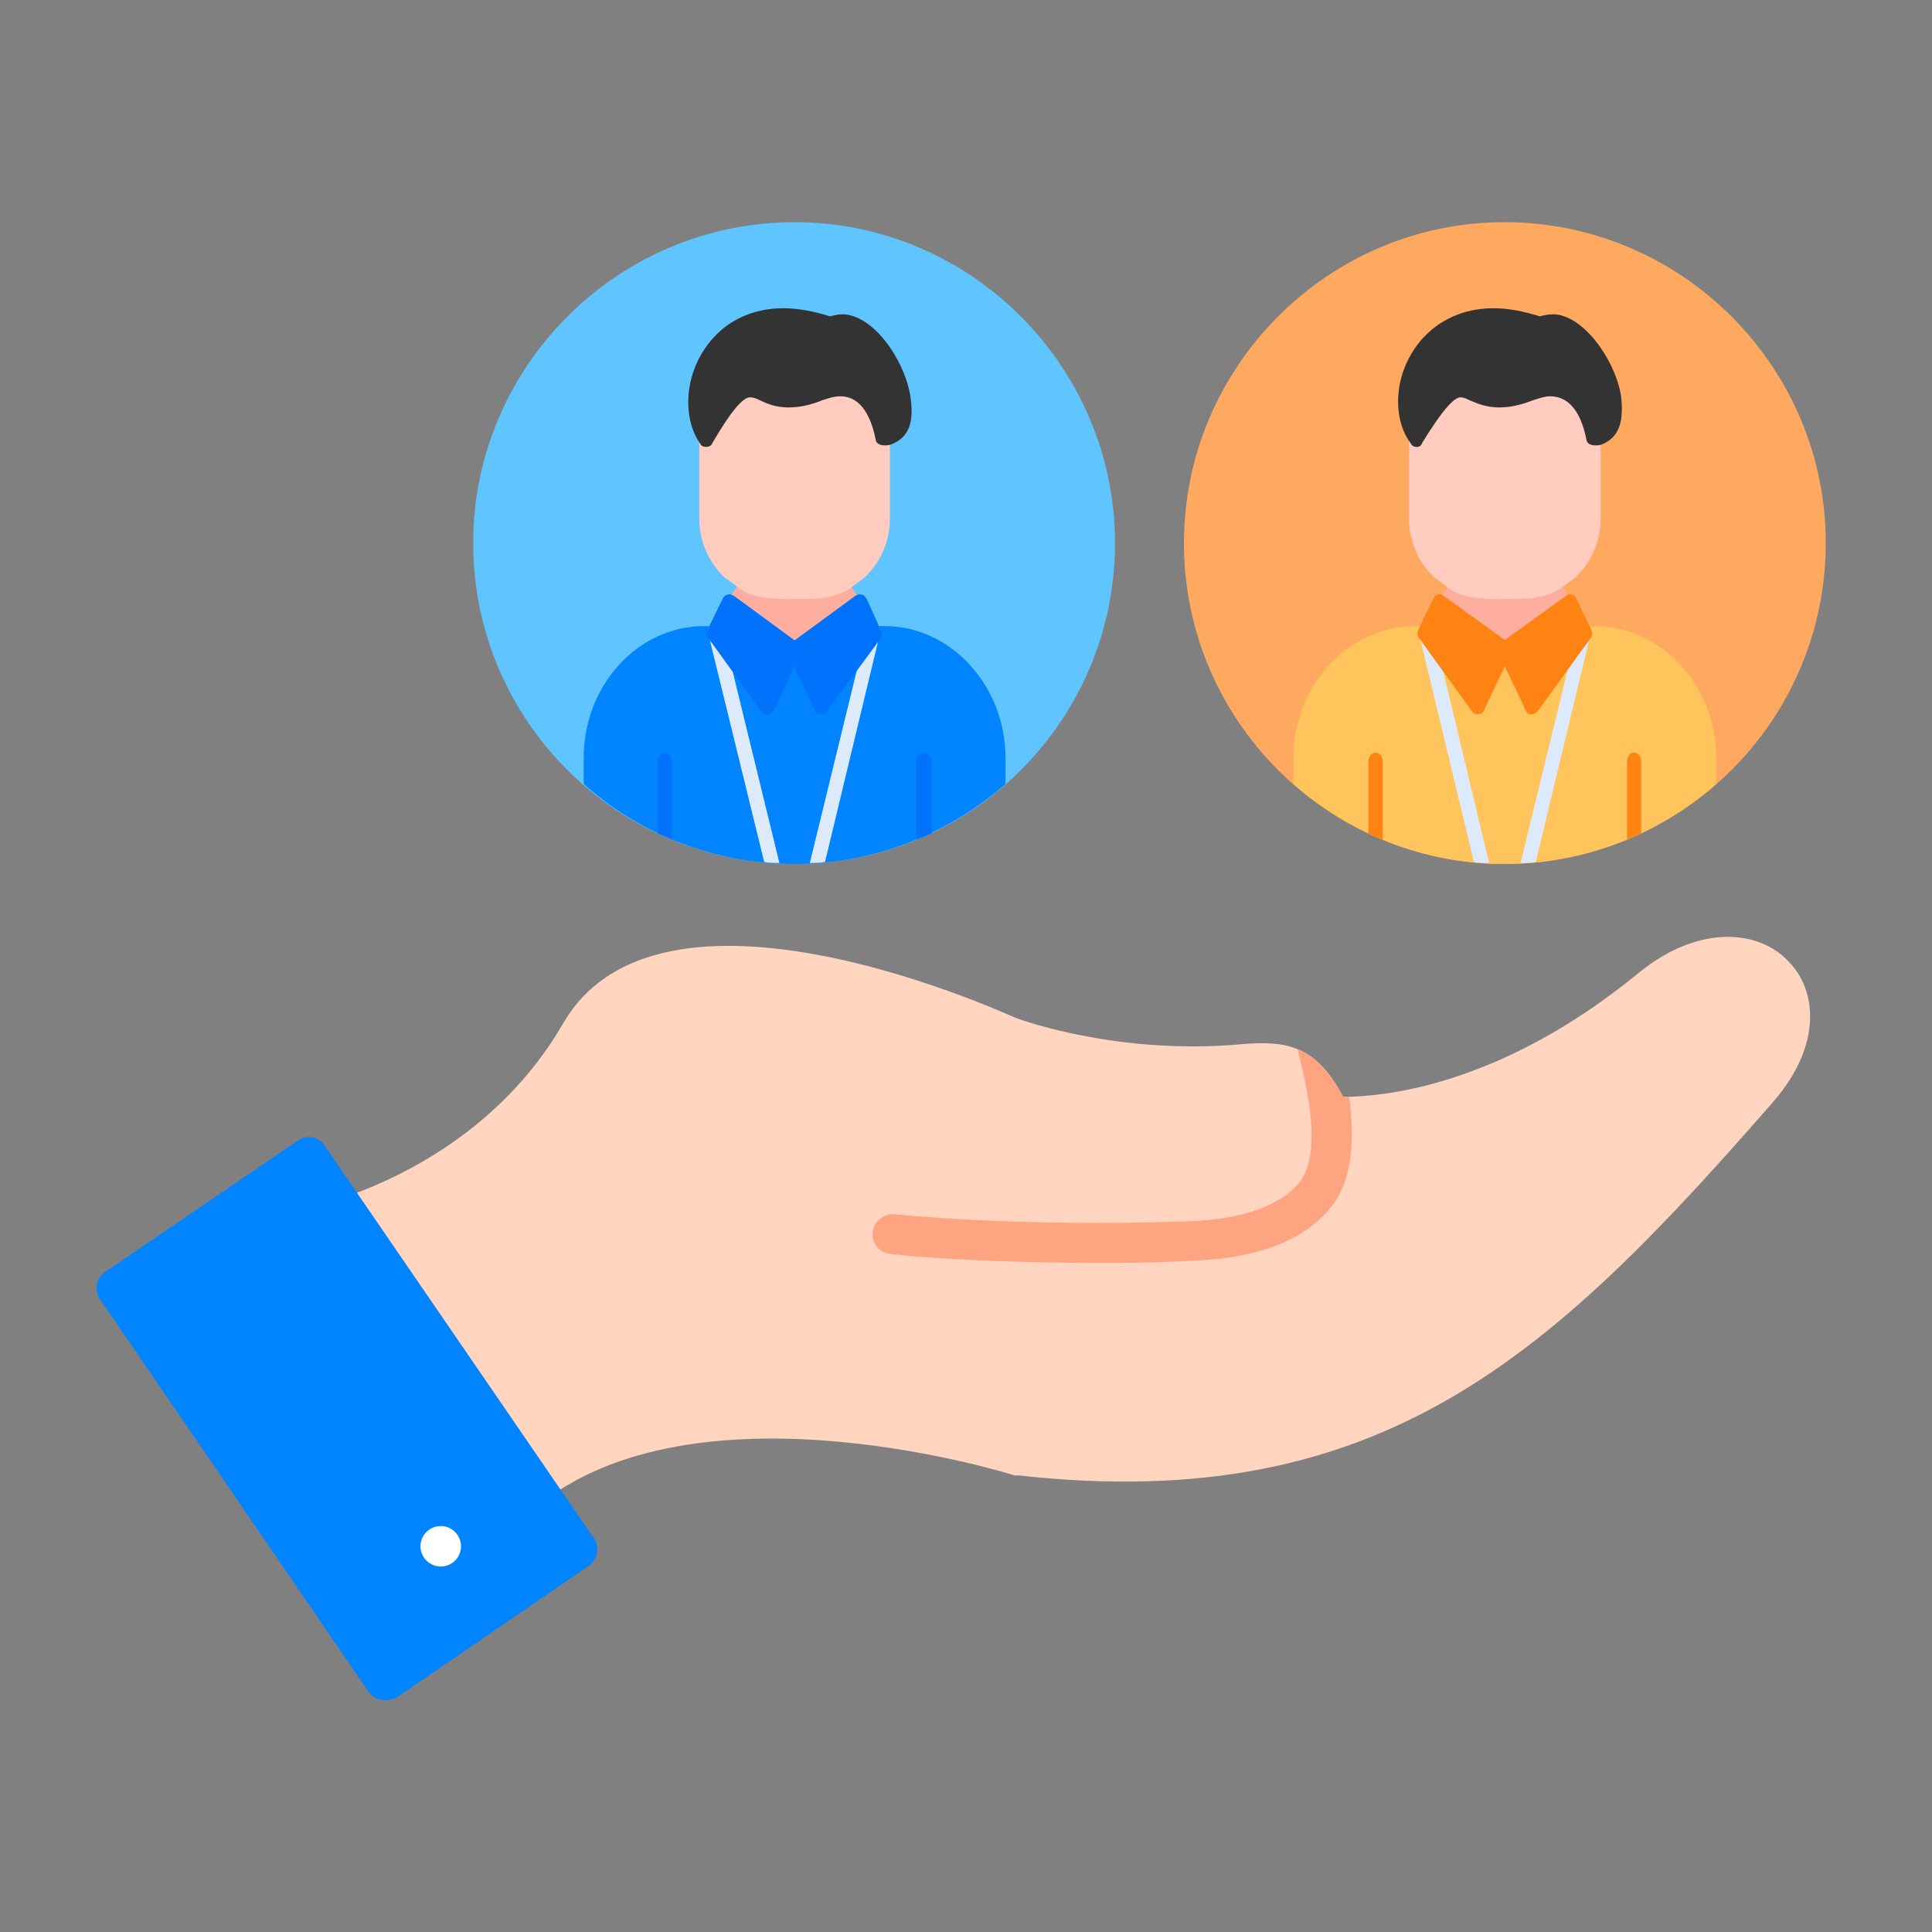 <svg xmlns="http://www.w3.org/2000/svg" xmlns:xlink="http://www.w3.org/1999/xlink" width="200px" height="200px" viewBox="0 0 200 200"><rect x="0" y="0" width="200" height="200" fill="#808080" stroke="none"/><title>p05-1-s04-icon2</title><g id="p05-1-s04-icon2" stroke="none" stroke-width="1" fill="none" fill-rule="evenodd"><g id="&#x7F16;&#x7EC4;" transform="translate(10, 23)"><path d="M45.072,132.775 C44.443,132.775 43.813,132.46 43.393,131.936 C42.868,131.203 42.868,130.155 43.393,129.421 L27.02,104.795 L26.705,104.899 C25.655,105.318 24.501,104.69 24.081,103.642 C23.766,102.489 24.396,101.336 25.445,101.022 C30.063,99.45 41.504,94.734 48.326,82.892 C58.297,65.811 92.724,81.321 95.138,82.368 C95.978,82.683 105.949,86.246 118.544,85.093 C123.477,84.674 126.311,85.408 129.04,90.542 C132.713,90.542 144.993,89.704 159.583,77.758 C165.985,72.518 172.178,73.356 175.117,76.5 C178.055,79.434 178.685,85.093 173.647,90.962 C150.871,117.055 133.238,133.927 95.453,129.736 L95.033,129.736 C94.718,129.631 63.125,119.675 46.332,132.355 C46.017,132.67 45.492,132.775 45.072,132.775 Z" id="&#x8DEF;&#x5F84;" fill="#FFD5BF"></path><path d="M29.853,153 C29.224,153 28.594,152.686 28.174,152.162 L0.36,111.501 C-0.27,110.558 -0.06,109.301 0.885,108.672 L20.722,95.153 C21.142,94.839 21.772,94.629 22.296,94.734 C22.821,94.839 23.346,95.153 23.661,95.677 L51.475,136.233 C51.79,136.652 51.895,137.281 51.79,137.805 C51.685,138.329 51.37,138.853 50.845,139.167 L31.113,152.686 C30.693,152.895 30.273,153 29.853,153 Z" id="&#x8DEF;&#x5F84;" fill="#0084FF"></path><path d="M35.626,139.167 C34.472,139.167 33.527,138.224 33.527,137.071 C33.527,135.918 34.472,134.975 35.626,134.975 C36.781,134.975 37.725,135.918 37.725,137.071 C37.725,138.224 36.781,139.167 35.626,139.167 Z" id="&#x8DEF;&#x5F84;" fill="#FFFFFF"></path><path d="M124.316,85.617 C126.101,86.351 127.57,87.818 129.04,90.542 L129.669,90.542 C130.194,94.525 130.089,98.716 128.095,101.546 C125.366,105.318 120.328,107.31 113.191,107.519 C109.622,107.729 106.263,107.729 103.22,107.729 C90.625,107.729 82.543,106.89 82.123,106.786 C80.968,106.681 80.234,105.633 80.339,104.585 C80.444,103.432 81.493,102.594 82.648,102.699 C82.753,102.699 95.138,104.061 112.981,103.432 C118.754,103.223 122.742,101.755 124.631,99.24 C126.835,96.201 125.366,89.704 124.316,85.617 Z" id="&#x8DEF;&#x5F84;" fill="#FEA480"></path><path d="M72.257,66.44 C53.889,66.44 38.985,51.559 38.985,33.22 C38.985,14.986 53.889,0 72.257,0 C90.52,0 105.424,14.986 105.424,33.22 C105.424,51.559 90.52,66.44 72.257,66.44 Z" id="&#x8DEF;&#x5F84;" fill="#60C4FF"></path><path d="M72.257,66.44 C63.86,66.44 56.198,63.296 50.425,58.161 L50.425,55.436 C50.425,47.996 55.988,41.813 62.915,41.813 L81.598,41.813 C88.42,41.813 94.088,47.996 94.088,55.436 L94.088,58.161 C88.211,63.296 80.549,66.44 72.257,66.44 Z" id="&#x8DEF;&#x5F84;" fill="#0084FF"></path><g transform="translate(58.087, 54.912)" fill="#0172FB" id="&#x5F62;&#x72B6;"><path d="M1.469,9.012 C1.05,8.803 0.525,8.593 0,8.384 L0,0.943 C0,0.419 0.315,0 0.735,0 C1.155,0 1.469,0.419 1.469,0.943 L1.469,9.012 Z M28.339,8.384 L26.765,9.012 L26.765,0.943 C26.765,0.419 27.079,0 27.499,0 C27.919,0 28.339,0.419 28.339,0.943 L28.339,8.384 Z"></path></g><path d="M70.682,66.335 C70.158,66.335 69.633,66.335 69.108,66.23 L63.23,42.232 L63.44,41.813 L64.7,41.813 L70.682,66.335 Z M79.814,41.813 L80.968,41.813 L81.178,42.232 L75.406,66.23 C74.881,66.335 74.356,66.335 73.831,66.335 L79.814,41.813 Z" id="&#x5F62;&#x72B6;" fill="#DDEAFB"></path><path d="M78.449,40.451 C78.239,40.451 78.03,40.241 77.925,40.032 L77.61,39.717 C76.455,40.66 72.047,44.118 71.837,44.118 C71.732,44.118 65.644,40.346 65.539,40.241 C65.225,40.032 65.12,39.612 65.33,39.193 L66.694,37.097 C67.009,36.783 66.484,37.097 66.904,37.412 C68.163,39.508 74.566,38.46 76.665,38.25 L76.455,37.936 C76.245,37.621 76.35,37.097 76.665,36.888 C77.085,36.678 77.505,36.783 77.715,37.097 L79.079,39.193 C79.394,39.612 79.289,40.032 78.869,40.241 C78.764,40.346 78.659,40.451 78.449,40.451 Z" id="&#x8DEF;&#x5F84;" fill="#FEAE9E"></path><path d="M74.986,50.93 C74.671,50.93 74.461,50.825 74.356,50.511 L71.522,44.538 C71.417,44.223 71.522,43.804 71.837,43.595 L78.554,38.669 C78.764,38.564 78.974,38.46 79.184,38.564 C79.394,38.564 79.604,38.774 79.709,38.984 L81.178,42.232 C81.388,42.547 81.283,42.861 81.178,43.071 L75.615,50.616 C75.511,50.825 75.301,50.93 74.986,50.93 Z" id="&#x8DEF;&#x5F84;" fill="#0172FB"></path><path d="M69.423,50.93 C69.213,50.93 69.003,50.825 68.793,50.616 L63.335,43.071 C63.125,42.861 63.125,42.547 63.23,42.232 L64.805,38.984 C64.91,38.774 65.12,38.564 65.33,38.564 C65.539,38.46 65.749,38.564 65.959,38.669 L72.677,43.595 C72.992,43.804 73.096,44.223 72.887,44.538 L70.158,50.511 C69.948,50.825 69.738,50.93 69.528,50.93 L69.423,50.93 Z" id="&#x8DEF;&#x5F84;" fill="#0172FB"></path><path d="M74.041,38.984 C71.942,38.984 68.268,39.298 66.589,37.936 L65.015,36.783 C63.335,35.211 62.391,33.01 62.391,30.705 L62.391,22.531 C62.391,14.252 82.123,13.833 82.123,22.321 L82.123,30.705 C82.123,33.01 81.178,35.211 79.499,36.783 L77.82,38.04 C76.665,38.669 75.406,38.984 74.041,38.984 Z" id="&#x8DEF;&#x5F84;" fill="#FFCCBF"></path><path d="M63.125,23.264 C62.811,23.264 62.601,23.16 62.496,22.95 C60.921,20.749 60.816,17.186 62.286,14.252 C63.965,10.899 67.114,8.908 71.102,8.908 C72.572,8.908 74.251,9.222 75.93,9.746 C76.35,9.641 76.77,9.536 77.19,9.536 C80.339,9.536 83.592,14.147 84.222,17.92 C84.642,20.54 84.222,22.321 82.123,23.055 C81.598,23.16 80.758,23.16 80.654,22.531 C80.234,20.435 79.289,18.025 76.98,18.025 C76.35,18.025 75.72,18.234 75.091,18.444 C73.831,18.968 72.677,19.177 71.627,19.177 C70.263,19.177 69.318,18.758 68.688,18.444 C68.268,18.234 67.953,18.129 67.639,18.129 C66.904,18.129 65.644,19.597 63.755,22.845 C63.65,23.16 63.335,23.264 63.125,23.264 Z" id="&#x8DEF;&#x5F84;" fill="#333333"></path><path d="M145.728,66.44 C127.465,66.44 112.561,51.559 112.561,33.22 C112.561,14.986 127.465,0 145.728,0 C164.096,0 179,14.986 179,33.22 C179,51.559 164.096,66.44 145.728,66.44 Z" id="&#x8DEF;&#x5F84;" fill="#FFA960"></path><path d="M145.728,66.44 C137.436,66.44 129.774,63.296 123.897,58.161 L123.897,55.436 C123.897,47.996 129.564,41.813 136.492,41.813 L155.069,41.813 C161.997,41.813 167.664,47.996 167.664,55.436 L167.664,58.161 C161.787,63.296 154.125,66.44 145.728,66.44 Z" id="&#x8DEF;&#x5F84;" fill="#FFC45C"></path><g transform="translate(131.664, 54.912)" fill="#FF8312" id="&#x5F62;&#x72B6;"><path d="M1.469,9.012 C0.945,8.803 0.42,8.593 0,8.384 L0,0.943 C0,0.419 0.315,0 0.735,0 C1.155,0 1.469,0.419 1.469,0.943 L1.469,9.012 Z M28.234,8.384 C27.709,8.593 27.289,8.803 26.765,9.012 L26.765,0.943 C26.765,0.419 27.079,0 27.499,0 C27.919,0 28.234,0.419 28.234,0.943 L28.234,8.384 Z"></path></g><path d="M144.154,66.335 C143.629,66.335 143.104,66.335 142.579,66.23 L136.807,42.232 L137.016,41.813 L138.276,41.813 L144.154,66.335 Z M153.39,41.813 L154.545,41.813 L154.754,42.232 L148.982,66.23 C148.457,66.335 147.932,66.335 147.407,66.335 L153.39,41.813 Z" id="&#x5F62;&#x72B6;" fill="#DDEAFB"></path><path d="M152.026,40.451 C151.816,40.451 151.606,40.241 151.396,40.032 L151.186,39.717 C150.031,40.66 145.623,44.118 145.413,44.118 C145.203,44.118 139.221,40.346 139.116,40.241 C138.696,40.032 138.696,39.612 138.906,39.193 L140.27,37.097 C140.48,36.783 140.06,37.097 140.375,37.412 C141.74,39.508 148.142,38.46 150.241,38.25 L150.031,37.936 C149.821,37.621 149.926,37.097 150.241,36.888 C150.556,36.678 151.081,36.783 151.291,37.097 L152.655,39.193 C152.865,39.612 152.76,40.032 152.445,40.241 C152.34,40.346 152.131,40.451 152.026,40.451 Z" id="&#x8DEF;&#x5F84;" fill="#FEAE9E"></path><path d="M148.562,50.93 L148.457,50.93 C148.247,50.93 148.037,50.825 147.932,50.511 L145.098,44.538 C144.888,44.223 144.993,43.804 145.308,43.595 L152.131,38.669 C152.235,38.564 152.445,38.46 152.76,38.564 C152.97,38.564 153.075,38.774 153.18,38.984 L154.754,42.232 C154.859,42.547 154.859,42.861 154.65,43.071 L149.192,50.616 C148.982,50.825 148.772,50.93 148.562,50.93 Z" id="&#x8DEF;&#x5F84;" fill="#FF8312"></path><path d="M142.999,50.93 C142.684,50.93 142.474,50.825 142.369,50.616 L136.911,43.071 C136.702,42.861 136.702,42.547 136.807,42.232 L138.381,38.984 C138.486,38.774 138.591,38.564 138.801,38.564 C139.011,38.46 139.326,38.564 139.43,38.669 L146.253,43.595 C146.463,43.804 146.568,44.223 146.463,44.538 L143.629,50.511 C143.524,50.825 143.314,50.93 142.999,50.93 Z" id="&#x8DEF;&#x5F84;" fill="#FF8312"></path><path d="M147.617,38.984 C145.413,38.984 141.845,39.298 140.06,37.936 L138.486,36.783 C136.807,35.211 135.862,33.01 135.862,30.705 L135.862,22.531 C135.862,14.252 155.699,13.833 155.699,22.321 L155.699,30.705 C155.699,33.01 154.754,35.211 153.075,36.783 L151.396,38.04 C150.241,38.669 148.877,38.984 147.617,38.984 Z" id="&#x8DEF;&#x5F84;" fill="#FFCCBF"></path><path d="M136.597,23.264 C136.387,23.264 136.177,23.16 136.072,22.95 C134.392,20.749 134.288,17.186 135.757,14.252 C137.436,10.899 140.69,8.908 144.573,8.908 C146.148,8.908 147.722,9.222 149.402,9.746 C149.821,9.641 150.241,9.536 150.766,9.536 C153.81,9.536 157.169,14.147 157.798,17.92 C158.113,20.54 157.693,22.321 155.699,23.055 C155.174,23.16 154.335,23.16 154.23,22.531 C153.81,20.435 152.865,18.025 150.451,18.025 C149.926,18.025 149.297,18.234 148.667,18.444 C147.302,18.968 146.253,19.177 145.203,19.177 C143.839,19.177 142.894,18.758 142.159,18.444 C141.74,18.234 141.425,18.129 141.215,18.129 C140.48,18.129 139.221,19.597 137.226,22.845 C137.121,23.16 136.911,23.264 136.702,23.264 L136.597,23.264 Z" id="&#x8DEF;&#x5F84;" fill="#333333"></path></g></g></svg>